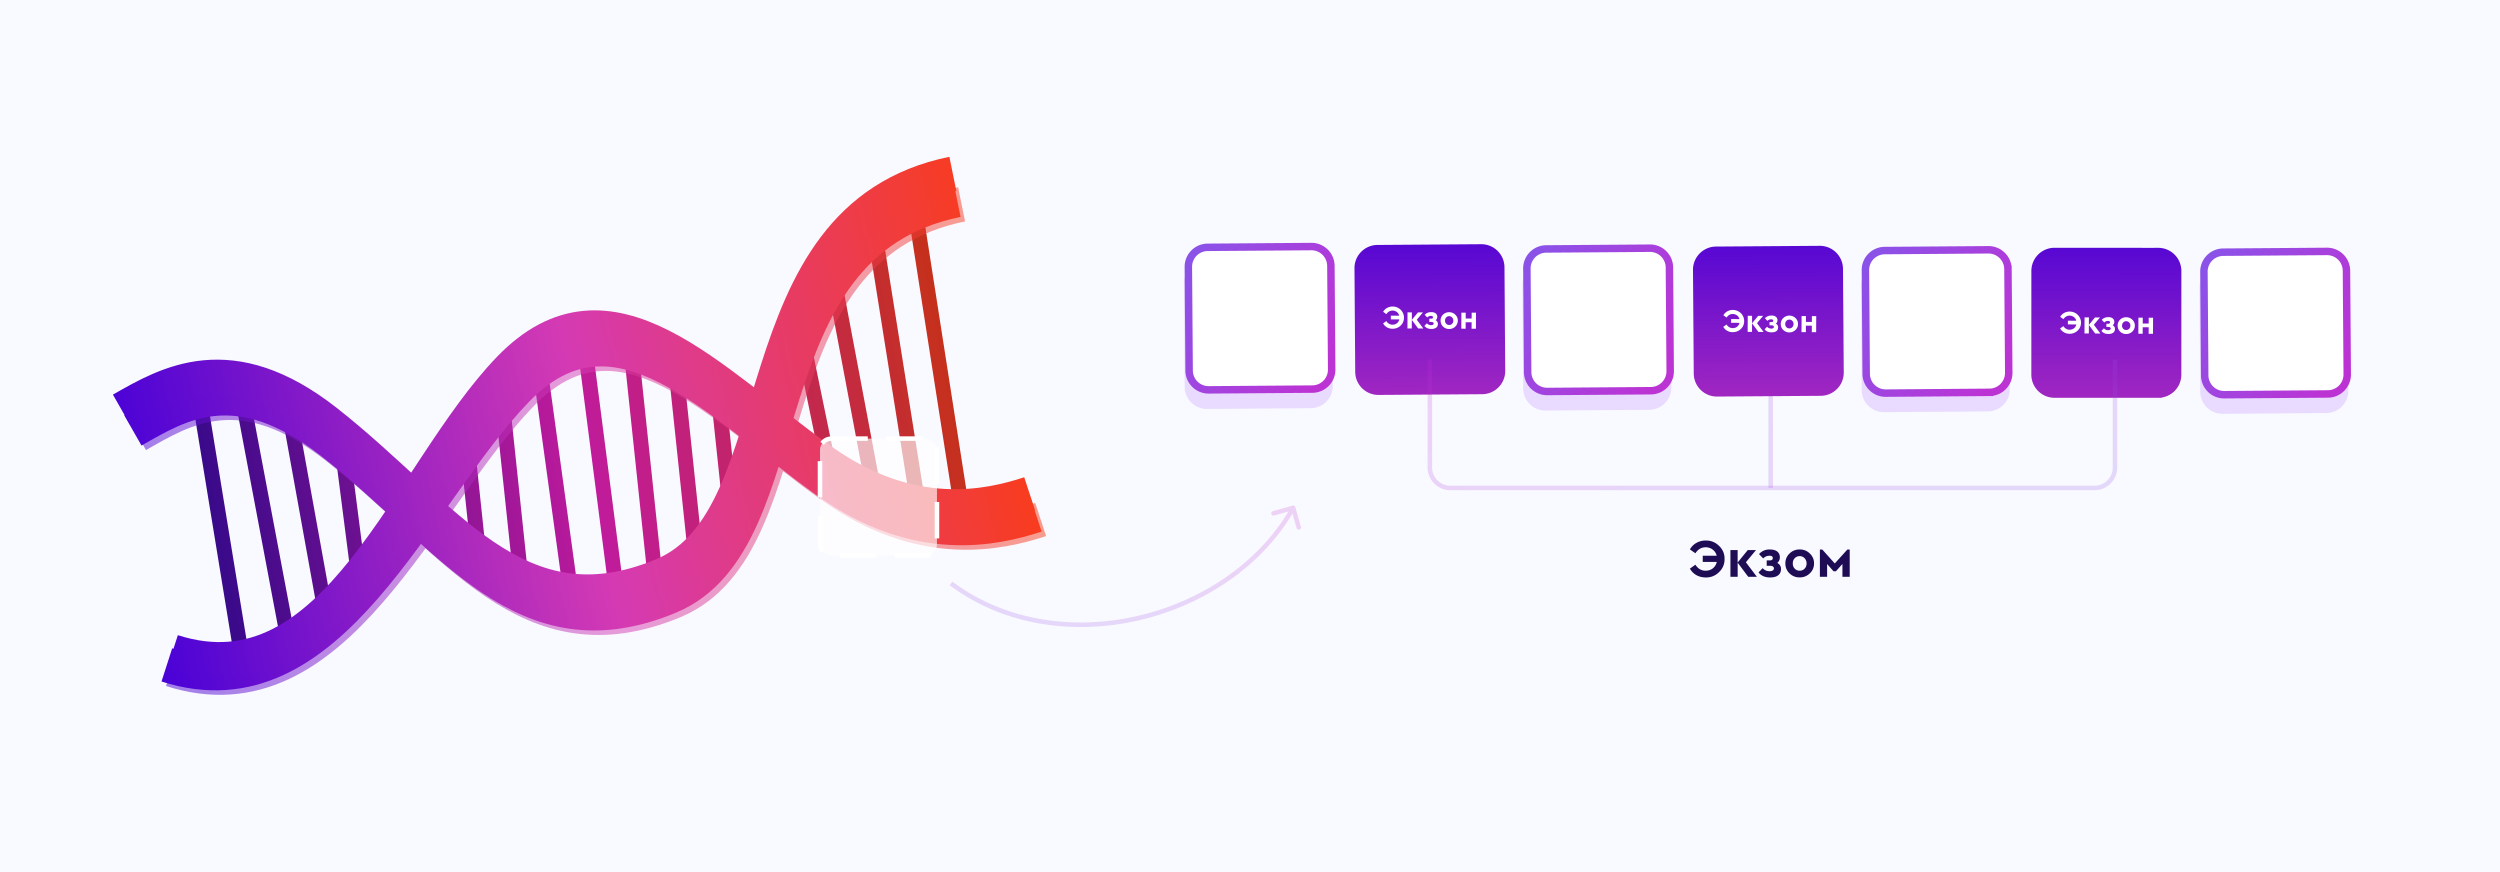 <svg width="1112" height="388" fill="none" xmlns="http://www.w3.org/2000/svg"><g clip-path="url(#clip0)"><path d="M1137.54-11.53H-6.01c-5.02 0-9.08 2.66-9.08 5.94v415.83c0 3.28 4.06 5.94 9.08 5.94h1143.55c5.01 0 9.08-2.66 9.08-5.94V-5.6c0-3.28-4.07-5.94-9.08-5.94z" fill="url(#paint0_linear)"/><path opacity=".2" d="M787.59 217.04V142.1" stroke="url(#paint1_linear)" stroke-width="2.02"/><path d="M407.49 96.25l21.05 134.9M89 178.8l19.2 117.45L89 178.8zm40.4 112.5L107.8 176.8l21.6 114.48zm-.18-104.53l16.37 90.6-16.37-90.6zm23.47 16.53l7.73 60.28-7.73-60.28zm55.62-.45l4.82 45.65-4.82-45.65zm15.32-21.99l8.52 80.57-8.52-80.57zm17.05-13.56l14.09 102.6-14.09-102.6zm19.62-12.04l15.04 116.54-15.04-116.54zm21 5.93l10.92 103.39-10.93-103.39zm19.79 7.41l8.94 84.6-8.94-84.6zm19.01 12.93l5.82 55.05-5.82-55.05zm38.15-24.4l11.2 54.48-11.2-54.48zm13-31.24l18.55 98.5-18.56-98.5zm18.3-19.59l20.19 126.85-20.2-126.85z" stroke="url(#paint2_linear)" stroke-width="6.64"/><g opacity=".5" filter="url(#filter0_f)"><path d="M61.11 193.46c20.5-11.67 46.2-27.97 88.84 5.54 53.3 41.89 84.76 95.44 149.79 68.35 61.12-25.47 30.95-156.7 127.98-176.46m35.18 140.2c-18.37 6.01-52.59 13.7-92.51-14.66-49.91-35.46-94.3-87.01-138.75-41-45.28 46.88-82.34 145.83-155.43 122.33" stroke="url(#paint3_linear)" stroke-width="15.5"/></g><path d="M59.11 191.46c20.5-11.67 46.2-27.97 88.84 5.54 53.3 41.89 84.76 95.44 149.79 68.35 61.12-25.47 30.95-156.7 127.98-176.46m35.18 140.2c-18.37 6.01-52.59 13.7-92.51-14.66-49.91-35.46-94.3-87.01-138.75-41-45.28 46.88-82.34 145.83-155.43 122.33" stroke="url(#paint4_linear)" stroke-width="15.5"/><path d="M54.06 182.26c20.49-11.67 48.34-28.2 90.98 5.3 53.3 41.9 84.76 95.45 149.79 68.35 61.12-25.47 31.97-158.81 129-178.57m34.16 142.31c-18.37 6.02-52.59 13.71-92.51-14.65-49.91-35.46-94.3-87.02-138.75-41-45.28 46.87-76.91 149.4-150 125.9" stroke="url(#paint5_linear)" stroke-width="15.5"/><rect x="364.74" y="195.1" width="52.02" height="52.02" rx="5.06" fill="#fff" fill-opacity=".65" stroke="#fff" stroke-width="2.02" stroke-linejoin="round" stroke-dasharray="16.19 8.1"/><path opacity=".2" d="M574.94 224.89c.54-.15 1.1.16 1.25.7l2.47 8.76a1.01 1.01 0 01-1.94.55l-2.2-7.79-7.8 2.2a1.01 1.01 0 11-.55-1.95l8.77-2.47zm-151.31 33.8c23.8 17.83 54.59 21.81 82.91 15.15 28.33-6.66 54.06-23.94 67.8-48.47l1.76.98c-14.05 25.11-40.32 42.7-69.1 49.47-28.78 6.76-60.2 2.75-84.59-15.51l1.22-1.63z" fill="url(#paint6_linear)"/><path d="M658.82 110.28l-46.11.33a8.65 8.65 0 00-8.58 8.71l.33 46.11a8.65 8.65 0 008.71 8.58l46.11-.33a8.65 8.65 0 008.58-8.71l-.33-46.11a8.65 8.65 0 00-8.71-8.58z" fill="url(#paint7_linear)" stroke="url(#paint8_linear)" stroke-width="3.32"/><g opacity=".3" filter="url(#filter1_f)" fill="#C192FF"><path d="M733.1 116.41l-46.11.34a9.88 9.88 0 00-9.81 9.95l.34 46.11a9.88 9.88 0 009.95 9.8l46.1-.33a9.88 9.88 0 009.82-9.95l-.34-46.11a9.88 9.88 0 00-9.95-9.8z"/><path d="M733.1 117.65l-46.1.33a8.65 8.65 0 00-8.59 8.71l.34 46.11a8.65 8.65 0 008.71 8.58l46.11-.33a8.65 8.65 0 008.58-8.71l-.34-46.11a8.65 8.65 0 00-8.7-8.58z"/></g><path d="M687.74 110l46.1-.34a9.38 9.38 0 019.45 9.31l.34 46.1a9.37 9.37 0 01-9.3 9.45l-46.12.34a9.37 9.37 0 01-9.44-9.3l-.34-46.12a9.38 9.38 0 019.3-9.44z" fill="#fff" stroke="url(#paint9_linear)" stroke-width="1.01"/><path d="M733.85 110.4l-46.1.33a8.65 8.65 0 00-8.59 8.71l.34 46.1a8.65 8.65 0 008.7 8.59l46.12-.34a8.65 8.65 0 008.58-8.7l-.34-46.12a8.65 8.65 0 00-8.7-8.58z" stroke="url(#paint10_linear)" stroke-width="3.32"/><g opacity=".3" filter="url(#filter2_f)" fill="#C192FF"><path d="M582.52 115.7l-46.1.33a9.88 9.88 0 00-9.82 9.95l.34 46.11a9.88 9.88 0 009.95 9.8l46.11-.33a9.88 9.88 0 009.81-9.95l-.34-46.11a9.88 9.88 0 00-9.95-9.8z"/><path d="M582.53 116.93l-46.11.33a8.65 8.65 0 00-8.58 8.71l.34 46.11a8.65 8.65 0 008.7 8.58l46.11-.33a8.65 8.65 0 008.59-8.71l-.34-46.11a8.65 8.65 0 00-8.71-8.58z"/></g><path d="M537.16 109.28l46.1-.34a9.37 9.37 0 019.45 9.3l.34 46.12a9.37 9.37 0 01-9.3 9.44l-46.11.34a9.37 9.37 0 01-9.45-9.3l-.34-46.12a9.37 9.37 0 019.31-9.44z" fill="#fff" stroke="url(#paint11_linear)" stroke-width="1.01"/><path d="M583.27 109.67l-46.1.34a8.65 8.65 0 00-8.59 8.7l.34 46.12a8.65 8.65 0 008.71 8.58l46.1-.34a8.65 8.65 0 008.6-8.7l-.35-46.12a8.65 8.65 0 00-8.7-8.58z" stroke="url(#paint12_linear)" stroke-width="3.32"/><path d="M809.4 111l-46.12.33a8.65 8.65 0 00-8.58 8.71l.34 46.11a8.65 8.65 0 008.7 8.58l46.12-.33a8.65 8.65 0 008.58-8.71l-.34-46.11a8.65 8.65 0 00-8.7-8.58z" fill="url(#paint13_linear)" stroke="url(#paint14_linear)" stroke-width="3.32"/><path d="M773.32 138.53a5.2 5.2 0 00-5.03-.04c-.74.42-1.32 1-1.74 1.73l1.47 1.05a3.06 3.06 0 012.73-1.6c.73 0 1.35.23 1.9.64.53.4.89.95 1.06 1.63l-3.73-.01v1.66l3.74.01a2.88 2.88 0 01-1.06 1.72c-.54.43-1.18.63-1.94.63a3.07 3.07 0 01-2.72-1.62l-1.48 1.03c.4.75.98 1.33 1.73 1.76.73.42 1.55.63 2.48.63a5.13 5.13 0 004.4-2.4c.44-.75.68-1.6.68-2.51a4.84 4.84 0 00-2.5-4.3zM782.13 147.63l2.3.01-2.9-3.9 2.71-3.25h-2.21l-2.72 3.31.01-3.33-1.93-.01-.04 7.15h1.94l.02-3.78 2.82 3.8zM790.66 144.65a1.95 1.95 0 00-.75-.7c.46-.37.71-.87.71-1.5a1.9 1.9 0 00-.7-1.54 3.1 3.1 0 00-1.94-.56 4.4 4.4 0 00-1.67.31c-.5.22-.92.52-1.26.9l1.1 1.18c.45-.48 1.01-.72 1.7-.71.29 0 .5.06.65.17.14.12.23.26.23.45 0 .2-.08.35-.22.46-.14.12-.33.16-.58.16h-.83l-.01 1.44h.92c.32 0 .58.08.75.2.17.13.26.3.26.5 0 .23-.1.42-.3.55-.2.14-.49.2-.86.2-.76 0-1.39-.28-1.86-.84l-1.1 1.16c.69.9 1.7 1.35 3.07 1.35.95 0 1.67-.18 2.18-.56.5-.4.75-.95.76-1.7 0-.32-.08-.63-.25-.92zM793.96 147.36c.57.33 1.22.5 1.93.5a3.9 3.9 0 003.34-1.84c.35-.57.53-1.2.53-1.89 0-.67-.16-1.3-.5-1.88a3.91 3.91 0 00-6.66-.03c-.35.58-.5 1.2-.51 1.88 0 .7.15 1.31.5 1.9.32.57.79 1.02 1.37 1.36zm3.27-1.84c-.35.38-.8.55-1.32.55-.55 0-.98-.18-1.33-.56a1.92 1.92 0 01-.51-1.39c0-.56.18-1.02.53-1.4.35-.37.78-.56 1.33-.55.52 0 .97.19 1.3.57.35.37.54.85.54 1.4 0 .56-.2 1.02-.54 1.38zM801.35 140.57l-.04 7.15 1.94.01.01-2.87 2.64.01-.01 2.88h1.93l.04-7.15h-1.94l-.01 2.61-2.64-.01.01-2.62h-1.93z" fill="#fff"/><g opacity=".3" filter="url(#filter3_f)" fill="#C192FF"><path d="M883.67 117.13l-46.1.34a9.88 9.88 0 00-9.81 9.95l.33 46.11a9.88 9.88 0 009.96 9.8l46.1-.33a9.88 9.88 0 009.81-9.95l-.34-46.11a9.88 9.88 0 00-9.95-9.8z"/><path d="M883.69 118.37l-46.11.33a8.65 8.65 0 00-8.58 8.71l.34 46.11a8.65 8.65 0 008.7 8.58l46.11-.33a8.65 8.65 0 008.59-8.71l-.34-46.11a8.65 8.65 0 00-8.71-8.58z"/></g><path d="M838.31 110.72l46.11-.33a9.37 9.37 0 019.45 9.3l.33 46.1a9.37 9.37 0 01-9.3 9.45l-46.11.34a9.38 9.38 0 01-9.44-9.3l-.34-46.11a9.37 9.37 0 019.3-9.45z" fill="#fff" stroke="url(#paint15_linear)" stroke-width="1.01"/><path d="M884.43 111.11l-46.1.34a8.65 8.65 0 00-8.59 8.71l.34 46.1a8.65 8.65 0 008.71 8.6l46.1-.35a8.65 8.65 0 008.6-8.7l-.35-46.11a8.65 8.65 0 00-8.7-8.59z" stroke="url(#paint16_linear)" stroke-width="3.32"/><path d="M959.97 111.9l-46.1-.03a8.65 8.65 0 00-8.66 8.65l-.01 46.1a8.65 8.65 0 008.64 8.66l46.1.01a8.65 8.65 0 008.66-8.64l.01-46.1a8.65 8.65 0 00-8.64-8.66z" fill="url(#paint17_linear)" stroke="url(#paint18_linear)" stroke-width="3.32"/><path d="M923.14 139.25a5.21 5.21 0 00-5.03-.04 4.5 4.5 0 00-1.74 1.73l1.47 1.04a3.08 3.08 0 012.74-1.59c.72 0 1.34.23 1.88.63.53.41.9.96 1.06 1.64l-3.72-.02-.01 1.66 3.75.02a2.88 2.88 0 01-1.06 1.72 3 3 0 01-1.94.62 3.09 3.09 0 01-2.72-1.61l-1.47 1.03c.4.75.97 1.33 1.72 1.75.74.43 1.56.63 2.48.64a5.12 5.12 0 004.39-2.4c.45-.76.69-1.6.7-2.52 0-.9-.23-1.75-.68-2.5a4.85 4.85 0 00-1.82-1.8zM931.94 148.35l2.31.01-2.9-3.9 2.71-3.25-2.21-.01-2.72 3.32.02-3.34h-1.94l-.03 7.15h1.93l.02-3.78 2.81 3.8zM940.48 145.37a1.96 1.96 0 00-.75-.7c.46-.37.71-.87.72-1.5a1.9 1.9 0 00-.7-1.54 3.11 3.11 0 00-1.95-.56c-.61 0-1.18.1-1.67.3-.5.22-.93.52-1.26.91l1.11 1.18c.44-.48 1-.72 1.69-.72.3 0 .51.06.65.18.15.12.23.26.23.45 0 .2-.07.34-.21.46-.15.11-.34.16-.59.16h-.83v1.44h.91c.32 0 .58.07.75.2.17.12.26.3.26.5 0 .23-.1.42-.3.55-.2.14-.48.2-.86.2-.76 0-1.38-.29-1.85-.84l-1.11 1.15c.69.9 1.71 1.35 3.07 1.36a3.5 3.5 0 002.18-.57c.5-.38.76-.95.76-1.68 0-.34-.08-.64-.25-.93zM943.77 148.07c.58.34 1.23.5 1.94.5.7 0 1.34-.15 1.94-.48a3.75 3.75 0 001.94-3.24c0-.68-.17-1.3-.51-1.88a3.87 3.87 0 00-3.32-1.86c-.71 0-1.36.16-1.94.48a3.6 3.6 0 00-1.4 1.35c-.34.57-.5 1.2-.5 1.87a3.67 3.67 0 001.86 3.26zm3.28-1.83c-.35.37-.8.54-1.32.54-.55 0-.98-.18-1.32-.55a1.92 1.92 0 01-.52-1.4c0-.56.18-1.02.53-1.4a1.7 1.7 0 011.33-.55c.52 0 .97.2 1.31.57.35.38.53.86.53 1.4 0 .57-.2 1.03-.54 1.39zM951.17 141.3l-.03 7.14 1.93.01.01-2.87h2.65l-.02 2.88 1.94.01.03-7.15h-1.93l-.02 2.6h-2.64l.01-2.62h-1.93zM622 137.01a5.21 5.21 0 00-5.04-.04 4.5 4.5 0 00-1.74 1.73l1.47 1.04a3.09 3.09 0 012.74-1.59c.72 0 1.34.23 1.88.63.54.41.9.96 1.06 1.64l-3.72-.02-.01 1.66 3.76.02a2.89 2.89 0 01-1.07 1.72 3 3 0 01-1.93.62 3.1 3.1 0 01-2.73-1.61l-1.47 1.03c.4.75.97 1.33 1.72 1.76.74.42 1.56.63 2.48.63.93 0 1.77-.2 2.55-.64a4.81 4.81 0 002.54-4.28c0-.9-.23-1.75-.68-2.5a4.86 4.86 0 00-1.82-1.8zM630.8 146.11l2.3.01-2.9-3.9 2.71-3.25-2.2-.01-2.73 3.32.02-3.33-1.94-.01-.03 7.15h1.93l.02-3.78 2.81 3.8zM639.33 143.13a1.96 1.96 0 00-.75-.7c.46-.37.71-.87.72-1.5a1.9 1.9 0 00-.7-1.54 3.11 3.11 0 00-1.95-.56c-.61 0-1.17.1-1.67.3-.5.22-.92.52-1.26.91l1.11 1.18c.44-.48 1-.72 1.7-.72.29 0 .5.06.64.18.15.12.23.26.23.45 0 .2-.07.34-.21.46-.15.12-.34.16-.59.16h-.83v1.44h.91c.33 0 .58.08.75.2.18.12.27.3.26.5 0 .23-.1.42-.3.55-.2.14-.48.2-.86.2-.76 0-1.38-.29-1.85-.84l-1.1 1.15c.68.9 1.7 1.36 3.06 1.36a3.5 3.5 0 002.18-.57c.5-.38.76-.95.76-1.68 0-.34-.08-.64-.25-.93zM642.62 145.83c.58.34 1.23.5 1.94.5a3.75 3.75 0 003.88-3.72c0-.68-.17-1.3-.51-1.88a3.86 3.86 0 00-3.32-1.86c-.71 0-1.36.16-1.94.48a3.6 3.6 0 00-1.4 1.35c-.34.58-.5 1.2-.5 1.88a3.68 3.68 0 001.86 3.26zm3.28-1.83c-.35.38-.8.55-1.32.54a1.7 1.7 0 01-1.32-.55 1.92 1.92 0 01-.51-1.4c0-.55.17-1.02.52-1.39a1.7 1.7 0 011.33-.56c.52 0 .97.2 1.31.57.35.38.53.86.53 1.4 0 .57-.2 1.03-.54 1.4zM650.02 139.05l-.03 7.15 1.93.01.01-2.87h2.65l-.02 2.88 1.94.01.03-7.15h-1.93l-.01 2.6h-2.65l.01-2.62h-1.93z" fill="#fff"/><g opacity=".3" filter="url(#filter4_f)" fill="#C192FF"><path d="M1034.25 117.85l-46.11.34a9.88 9.88 0 00-9.8 9.95l.33 46.11a9.88 9.88 0 009.95 9.81l46.11-.34a9.88 9.88 0 009.81-9.95l-.34-46.1a9.88 9.88 0 00-9.95-9.82z"/><path d="M1034.26 119.09l-46.11.34a8.65 8.65 0 00-8.58 8.7l.33 46.11a8.65 8.65 0 008.71 8.58l46.11-.33a8.64 8.64 0 008.58-8.71l-.33-46.11a8.65 8.65 0 00-8.71-8.58z"/></g><path d="M988.89 111.44l46.11-.33a9.37 9.37 0 019.44 9.3l.34 46.11a9.37 9.37 0 01-9.31 9.44l-46.1.34a9.37 9.37 0 01-9.45-9.3l-.34-46.11a9.37 9.37 0 019.31-9.45z" fill="#fff" stroke="url(#paint19_linear)" stroke-width="1.01"/><path d="M1035 111.83l-46.1.34a8.64 8.64 0 00-8.59 8.71l.34 46.11a8.65 8.65 0 008.7 8.58l46.12-.34a8.65 8.65 0 008.58-8.7l-.34-46.11a8.64 8.64 0 00-8.71-8.59z" stroke="url(#paint20_linear)" stroke-width="3.32"/><path opacity=".2" d="M636 159.86v48.07a9.11 9.11 0 009.1 9.11h286.54c5.03 0 9.1-4.08 9.1-9.1v-48.08" stroke="url(#paint21_linear)" stroke-width="2.02"/><path d="M767.08 248.64a7.61 7.61 0 01-2.45 5.83 7.95 7.95 0 01-5.95 2.38c-1.52 0-2.9-.35-4.13-1.03a7.5 7.5 0 01-2.88-2.9l2.45-1.74c1.13 1.78 2.64 2.67 4.53 2.67 1.25 0 2.32-.35 3.22-1.06a4.82 4.82 0 001.75-2.85h-6.24v-2.76h6.2a4.73 4.73 0 00-1.78-2.72 5.02 5.02 0 00-3.15-1.03c-1.88 0-3.4.89-4.53 2.67l-2.45-1.73a7.55 7.55 0 012.88-2.88 8.12 8.12 0 014.1-1.06 7.98 7.98 0 015.98 2.38 7.56 7.56 0 012.45 5.83zm14.37 7.92h-3.84l-4.7-6.29v6.29h-3.22v-11.88h3.21v5.54l4.49-5.54h3.67l-4.49 5.42 4.88 6.46zm10.74-3.48c0 1.22-.42 2.15-1.25 2.8-.83.65-2.04.97-3.62.97-2.26 0-3.96-.75-5.12-2.23l1.83-1.92a3.88 3.88 0 003.1 1.36c.6 0 1.08-.1 1.41-.33.34-.23.5-.53.5-.91a.97.97 0 00-.45-.84c-.29-.21-.7-.32-1.23-.32h-1.53v-2.4h1.4c.87 0 1.31-.34 1.31-1.03s-.49-1.03-1.46-1.03a3.7 3.7 0 00-2.81 1.2l-1.85-1.94a6.05 6.05 0 014.85-2.04c1.4 0 2.47.3 3.24.9.78.62 1.17 1.47 1.17 2.58 0 1.02-.39 1.85-1.17 2.5a2.87 2.87 0 011.68 2.68zm1.95-2.47a5.76 5.76 0 011.85-4.4 6.07 6.07 0 014.5-1.8 6.07 6.07 0 014.52 1.8 5.73 5.73 0 011.87 4.4 5.8 5.8 0 01-1.87 4.41 6.15 6.15 0 01-4.54 1.8 6.07 6.07 0 01-4.5-1.8 5.87 5.87 0 01-1.83-4.41zm8.54 2.33c.6-.61.89-1.38.89-2.3 0-.94-.3-1.71-.89-2.34a2.84 2.84 0 00-2.18-.93c-.9 0-1.63.31-2.21.93-.58.61-.86 1.39-.86 2.33 0 .93.28 1.7.86 2.3.58.61 1.31.92 2.2.92.89 0 1.62-.3 2.2-.91zm6.8 3.62v-12.14h1.06l5.57 6.21 5.61-6.21h1.03v12.14h-3.24v-5.71l-2.88 3.24h-1.08l-2.85-3.22v5.69h-3.22z" fill="url(#paint22_linear)"/></g><defs><linearGradient id="paint0_linear" x1="-15.09" y1="-11.53" x2="1005.76" y2="637.67" gradientUnits="userSpaceOnUse"><stop stop-color="#F9FAFF"/></linearGradient><linearGradient id="paint1_linear" x1="787.59" y1="151.08" x2="788.97" y2="151.09" gradientUnits="userSpaceOnUse"><stop stop-color="#8B52E8"/><stop offset="1" stop-color="#BC33D4"/></linearGradient><linearGradient id="paint2_linear" x1="87.6" y1="245.74" x2="452.67" y2="177.34" gradientUnits="userSpaceOnUse"><stop stop-color="#320989"/><stop offset=".48" stop-color="#C01B9C"/><stop offset="1" stop-color="#C63407"/></linearGradient><linearGradient id="paint3_linear" x1="57.09" y1="250.93" x2="490.56" y2="164.7" gradientUnits="userSpaceOnUse"><stop stop-color="#4500D8"/><stop offset=".48" stop-color="#D53AB3"/><stop offset="1" stop-color="#FF3D00"/></linearGradient><linearGradient id="paint4_linear" x1="55.09" y1="248.93" x2="488.56" y2="162.7" gradientUnits="userSpaceOnUse"><stop stop-color="#4500D8"/><stop offset=".48" stop-color="#D53AB3"/><stop offset="1" stop-color="#FF3D00"/></linearGradient><linearGradient id="paint5_linear" x1="52.18" y1="239.5" x2="485.65" y2="153.27" gradientUnits="userSpaceOnUse"><stop stop-color="#4500D8"/><stop offset=".48" stop-color="#D53AB3"/><stop offset="1" stop-color="#FF3D00"/></linearGradient><linearGradient id="paint6_linear" x1="427.67" y1="285" x2="440.95" y2="210.76" gradientUnits="userSpaceOnUse"><stop stop-color="#8B52E8"/><stop offset="1" stop-color="#BC33D4"/></linearGradient><linearGradient id="paint7_linear" x1="635.74" y1="109.22" x2="636.23" y2="175.09" gradientUnits="userSpaceOnUse"><stop stop-color="#5808D3"/><stop offset="1" stop-color="#A026C1"/></linearGradient><linearGradient id="paint8_linear" x1="635.74" y1="109.22" x2="636.23" y2="175.09" gradientUnits="userSpaceOnUse"><stop stop-color="#5808D3"/><stop offset="1" stop-color="#A026C1"/></linearGradient><linearGradient id="paint9_linear" x1="677.91" y1="117.47" x2="744.08" y2="157.83" gradientUnits="userSpaceOnUse"><stop stop-color="#8B52E8"/><stop offset="1" stop-color="#BC33D4"/></linearGradient><linearGradient id="paint10_linear" x1="679.15" y1="118.4" x2="742.84" y2="157.25" gradientUnits="userSpaceOnUse"><stop stop-color="#8B52E8"/><stop offset="1" stop-color="#BC33D4"/></linearGradient><linearGradient id="paint11_linear" x1="527.33" y1="116.75" x2="593.5" y2="157.11" gradientUnits="userSpaceOnUse"><stop stop-color="#8B52E8"/><stop offset="1" stop-color="#BC33D4"/></linearGradient><linearGradient id="paint12_linear" x1="528.58" y1="117.68" x2="592.26" y2="156.53" gradientUnits="userSpaceOnUse"><stop stop-color="#8B52E8"/><stop offset="1" stop-color="#BC33D4"/></linearGradient><linearGradient id="paint13_linear" x1="786.32" y1="109.94" x2="786.8" y2="175.81" gradientUnits="userSpaceOnUse"><stop stop-color="#5808D3"/><stop offset="1" stop-color="#A026C1"/></linearGradient><linearGradient id="paint14_linear" x1="786.32" y1="109.94" x2="786.8" y2="175.81" gradientUnits="userSpaceOnUse"><stop stop-color="#5808D3"/><stop offset="1" stop-color="#A026C1"/></linearGradient><linearGradient id="paint15_linear" x1="828.49" y1="118.19" x2="894.65" y2="158.55" gradientUnits="userSpaceOnUse"><stop stop-color="#8B52E8"/><stop offset="1" stop-color="#BC33D4"/></linearGradient><linearGradient id="paint16_linear" x1="829.74" y1="119.12" x2="893.42" y2="157.97" gradientUnits="userSpaceOnUse"><stop stop-color="#8B52E8"/><stop offset="1" stop-color="#BC33D4"/></linearGradient><linearGradient id="paint17_linear" x1="936.91" y1="110.66" x2="936.88" y2="176.53" gradientUnits="userSpaceOnUse"><stop stop-color="#5808D3"/><stop offset="1" stop-color="#A026C1"/></linearGradient><linearGradient id="paint18_linear" x1="936.91" y1="110.66" x2="936.88" y2="176.53" gradientUnits="userSpaceOnUse"><stop stop-color="#5808D3"/><stop offset="1" stop-color="#A026C1"/></linearGradient><linearGradient id="paint19_linear" x1="979.06" y1="118.91" x2="1045.23" y2="159.27" gradientUnits="userSpaceOnUse"><stop stop-color="#8B52E8"/><stop offset="1" stop-color="#BC33D4"/></linearGradient><linearGradient id="paint20_linear" x1="980.3" y1="119.84" x2="1043.99" y2="158.69" gradientUnits="userSpaceOnUse"><stop stop-color="#8B52E8"/><stop offset="1" stop-color="#BC33D4"/></linearGradient><linearGradient id="paint21_linear" x1="940.75" y1="210.18" x2="905.35" y2="93.21" gradientUnits="userSpaceOnUse"><stop stop-color="#8B52E8"/><stop offset="1" stop-color="#BC33D4"/></linearGradient><linearGradient id="paint22_linear" x1="787.59" y1="235.56" x2="787.59" y2="270.74" gradientUnits="userSpaceOnUse"><stop stop-color="#1E0C54"/></linearGradient><filter id="filter0_f" x="1.35" y="5.55" width="514.29" height="415.19" filterUnits="userSpaceOnUse" color-interpolation-filters="sRGB"><feFlood flood-opacity="0" result="BackgroundImageFix"/><feBlend in="SourceGraphic" in2="BackgroundImageFix" result="shape"/><feGaussianBlur stdDeviation="12.5" result="effect1_foregroundBlur"/></filter><filter id="filter1_f" x="652.18" y="91.41" width="116.21" height="116.21" filterUnits="userSpaceOnUse" color-interpolation-filters="sRGB"><feFlood flood-opacity="0" result="BackgroundImageFix"/><feBlend in="SourceGraphic" in2="BackgroundImageFix" result="shape"/><feGaussianBlur stdDeviation="12.5" result="effect1_foregroundBlur"/></filter><filter id="filter2_f" x="501.6" y="90.69" width="116.21" height="116.21" filterUnits="userSpaceOnUse" color-interpolation-filters="sRGB"><feFlood flood-opacity="0" result="BackgroundImageFix"/><feBlend in="SourceGraphic" in2="BackgroundImageFix" result="shape"/><feGaussianBlur stdDeviation="12.5" result="effect1_foregroundBlur"/></filter><filter id="filter3_f" x="802.76" y="92.13" width="116.21" height="116.21" filterUnits="userSpaceOnUse" color-interpolation-filters="sRGB"><feFlood flood-opacity="0" result="BackgroundImageFix"/><feBlend in="SourceGraphic" in2="BackgroundImageFix" result="shape"/><feGaussianBlur stdDeviation="12.5" result="effect1_foregroundBlur"/></filter><filter id="filter4_f" x="953.26" y="92.78" width="116.35" height="116.35" filterUnits="userSpaceOnUse" color-interpolation-filters="sRGB"><feFlood flood-opacity="0" result="BackgroundImageFix"/><feBlend in="SourceGraphic" in2="BackgroundImageFix" result="shape"/><feGaussianBlur stdDeviation="12.5" result="effect1_foregroundBlur"/></filter><clipPath id="clip0"><path fill="#fff" d="M0 0h1112v388H0z"/></clipPath></defs></svg>